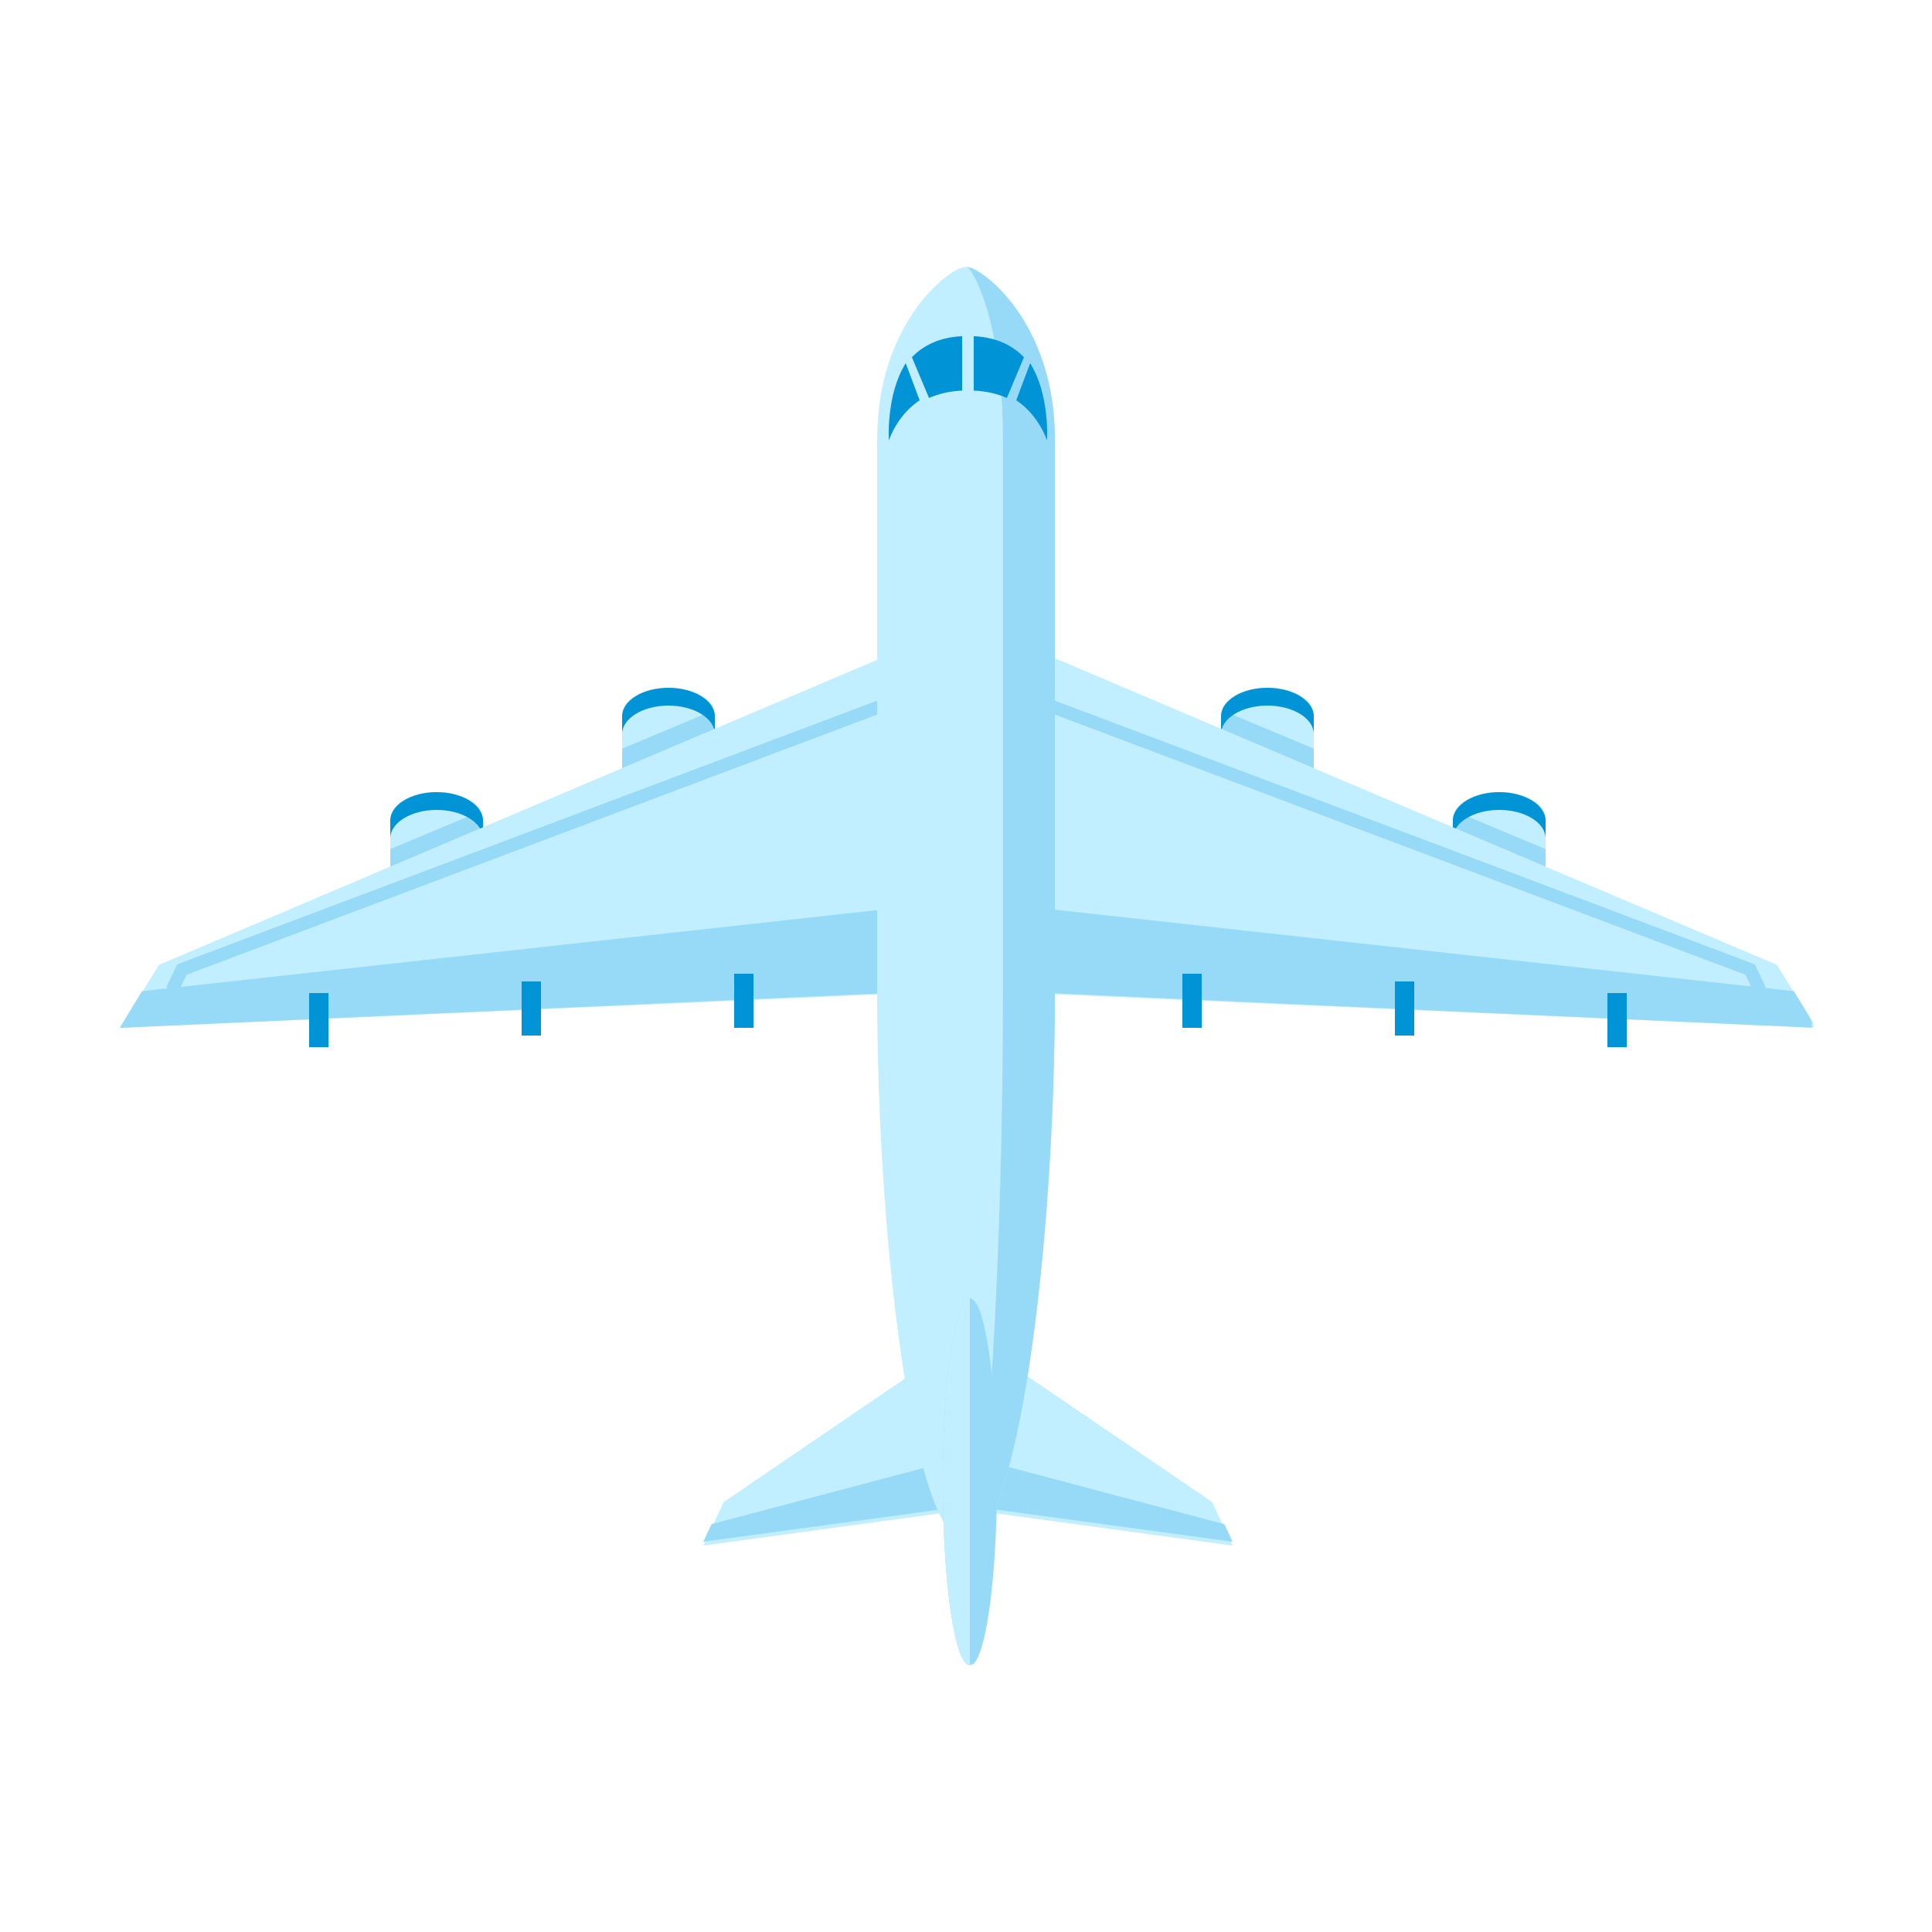 <?xml version="1.0" encoding="UTF-8"?>
<svg width="500px" height="500px" viewBox="0 0 500 500" version="1.1" xmlns="http://www.w3.org/2000/svg" xmlns:xlink="http://www.w3.org/1999/xlink">
    <title>Icon/Brand/TravelInsurance</title>
    <defs>
        <polygon id="path-1" points="0 362 438 362 438 0 0 0"></polygon>
    </defs>
    <g id="Icon/Brand/TravelInsurance" stroke="none" stroke-width="1" fill="none" fill-rule="evenodd">
        <g id="Group-47" transform="translate(31, 69)">
            <path d="M82,136 L82,136 C75.374,136 70,139.122 70,142.967 L70,171 L94,171 L94,142.967 C94,139.122 88.626,136 82,136" id="Fill-1" fill="#C2EFFF"></path>
            <path d="M70,170 L94,170 L94,143.21 C94,142.431 93.714,141.696 93.271,141 L70,150.747 L70,170 Z" id="Fill-3" fill="#97DAF8"></path>
            <path d="M82,136 C75.374,136 70,139.313 70,143.393 L70,148 C70,143.919 75.374,140.607 82,140.607 C88.626,140.607 94,143.919 94,148 L94,143.393 C94,139.313 88.626,136 82,136" id="Fill-5" fill="#0094D7"></path>
            <path d="M142,109 L142,109 C135.374,109 130,112.117 130,115.967 L130,144 L154,144 L154,115.967 C154,112.117 148.626,109 142,109" id="Fill-7" fill="#C2EFFF"></path>
            <path d="M130,144 L154,144 L154,117.21 C154,116.431 153.714,115.696 153.271,115 L130,124.747 L130,144 Z" id="Fill-9" fill="#97DAF8"></path>
            <path d="M142,109 C135.374,109 130,112.313 130,116.393 L130,121 C130,116.919 135.374,113.607 142,113.607 C148.626,113.607 154,116.919 154,121 L154,116.393 C154,112.313 148.626,109 142,109" id="Fill-11" fill="#0094D7"></path>
            <polygon id="Fill-13" fill="#C2EFFF" points="219 92 10.146 180.703 0 197 219 187.344"></polygon>
            <polygon id="Fill-15" fill="#97DAF8" points="15.055 188 12 186.542 14.843 180.571 15.484 180.328 204.812 109 206 112.173 17.307 183.26"></polygon>
            <polygon id="Fill-17" fill="#97DAF8" points="0 197 219 187.074 219 164 5.746 187.508"></polygon>
            <mask id="mask-2" fill="white">
                <use xlink:href="#path-1"></use>
            </mask>
            <g id="Clip-20"></g>
            <polygon id="Fill-19" fill="#0094D7" mask="url(#mask-2)" points="159 197 164 197 164 183 159 183"></polygon>
            <polygon id="Fill-21" fill="#0094D7" mask="url(#mask-2)" points="104 199 109 199 109 185 104 185"></polygon>
            <polygon id="Fill-22" fill="#0094D7" mask="url(#mask-2)" points="49 202 54 202 54 188 49 188"></polygon>
            <path d="M357,136 L357,136 C363.626,136 369,139.122 369,142.967 L369,171 L345,171 L345,142.967 C345,139.122 350.374,136 357,136" id="Fill-23" fill="#C2EFFF" mask="url(#mask-2)"></path>
            <path d="M369,170 L345,170 L345,143.21 C345,142.431 345.286,141.696 345.729,141 L369,150.747 L369,170 Z" id="Fill-24" fill="#97DAF8" mask="url(#mask-2)"></path>
            <path d="M357,136 C363.626,136 369,139.313 369,143.393 L369,148 C369,143.919 363.626,140.607 357,140.607 C350.374,140.607 345,143.919 345,148 L345,143.393 C345,139.313 350.374,136 357,136" id="Fill-25" fill="#0094D7" mask="url(#mask-2)"></path>
            <path d="M297,109 L297,109 C303.626,109 309,112.117 309,115.967 L309,144 L285,144 L285,115.967 C285,112.117 290.374,109 297,109" id="Fill-26" fill="#C2EFFF" mask="url(#mask-2)"></path>
            <path d="M309,144 L285,144 L285,117.21 C285,116.431 285.286,115.696 285.729,115 L309,124.747 L309,144 Z" id="Fill-27" fill="#97DAF8" mask="url(#mask-2)"></path>
            <path d="M297,109 C303.626,109 309,112.313 309,116.393 L309,121 C309,116.919 303.626,113.607 297,113.607 C290.374,113.607 285,116.919 285,121 L285,116.393 C285,112.313 290.374,109 297,109" id="Fill-28" fill="#0094D7" mask="url(#mask-2)"></path>
            <polygon id="Fill-29" fill="#C2EFFF" mask="url(#mask-2)" points="220 92 428.854 180.703 439 197 220 187.344"></polygon>
            <polygon id="Fill-30" fill="#97DAF8" mask="url(#mask-2)" points="422.945 188 426 186.542 423.157 180.571 422.516 180.328 233.188 109 232 112.173 420.693 183.26"></polygon>
            <polygon id="Fill-31" fill="#97DAF8" mask="url(#mask-2)" points="439 197 220 187.074 220 164 433.254 187.508"></polygon>
            <polygon id="Fill-32" fill="#0094D7" mask="url(#mask-2)" points="275 197 280 197 280 183 275 183"></polygon>
            <polygon id="Fill-33" fill="#0094D7" mask="url(#mask-2)" points="330 199 335 199 335 185 330 185"></polygon>
            <polygon id="Fill-34" fill="#0094D7" mask="url(#mask-2)" points="385 202 390 202 390 188 385 188"></polygon>
            <polygon id="Fill-35" fill="#C2EFFF" mask="url(#mask-2)" points="156.294 319.724 151 331 219 321.735 219 277"></polygon>
            <polygon id="Fill-36" fill="#97DAF8" mask="url(#mask-2)" points="151 330 219 320.766 219 308 153.143 325.452"></polygon>
            <polygon id="Fill-37" fill="#C2EFFF" mask="url(#mask-2)" points="282.701 319.724 288 331 220 321.735 220 277"></polygon>
            <polygon id="Fill-38" fill="#97DAF8" mask="url(#mask-2)" points="288 330 220 320.766 220 308 285.857 325.452"></polygon>
            <path d="M219.002,0 C215.213,0 196,13.972 196,44.725 L196,187.95 C196,254.916 205.89,330 219.002,330 C232.115,330 242,254.916 242,187.95 L242,44.725 C242,13.972 222.787,0 219.002,0" id="Fill-39" fill="#C2EFFF" mask="url(#mask-2)"></path>
            <path d="M219,0 C220.577,0 228.563,13.972 228.563,44.725 L228.563,187.95 C228.563,254.916 224.45,330 219,330 C232.113,330 242,254.916 242,187.95 L242,44.725 C242,13.972 222.785,0 219,0" id="Fill-40" fill="#97DAF8" mask="url(#mask-2)"></path>
            <path d="M235.603,25 L232,34.585 C237.994,38.591 239.953,45 239.953,45 C239.953,45 240.77,33.229 235.603,25" id="Fill-41" fill="#0094D7" mask="url(#mask-2)"></path>
            <path d="M203.397,25 C198.23,33.229 199.047,45 199.047,45 C199.047,45 201.006,38.591 207,34.585 L203.397,25 Z" id="Fill-42" fill="#0094D7" mask="url(#mask-2)"></path>
            <path d="M218,18 C212.078,18.289 207.899,20.429 205,23.461 L209.426,34 C211.796,32.945 214.643,32.234 218,32.082 L218,18 Z" id="Fill-43" fill="#0094D7" mask="url(#mask-2)"></path>
            <path d="M221,18 L221,32.082 C224.357,32.234 227.204,32.945 229.574,34 L234,23.461 C231.101,20.429 226.922,18.289 221,18" id="Fill-44" fill="#0094D7" mask="url(#mask-2)"></path>
            <path d="M227,314.5 C227,340.73 223.865,362 220.003,362 C216.135,362 213,340.73 213,314.5 C213,288.27 216.135,267 220.003,267 C223.865,267 227,288.27 227,314.5" id="Fill-45" fill="#97DAF8" mask="url(#mask-2)"></path>
            <path d="M213,314.5 C213,340.73 216.136,362 220,362 L220,267 C216.136,267 213,288.27 213,314.5" id="Fill-46" fill="#C2EFFF" mask="url(#mask-2)"></path>
        </g>
    </g>
</svg>